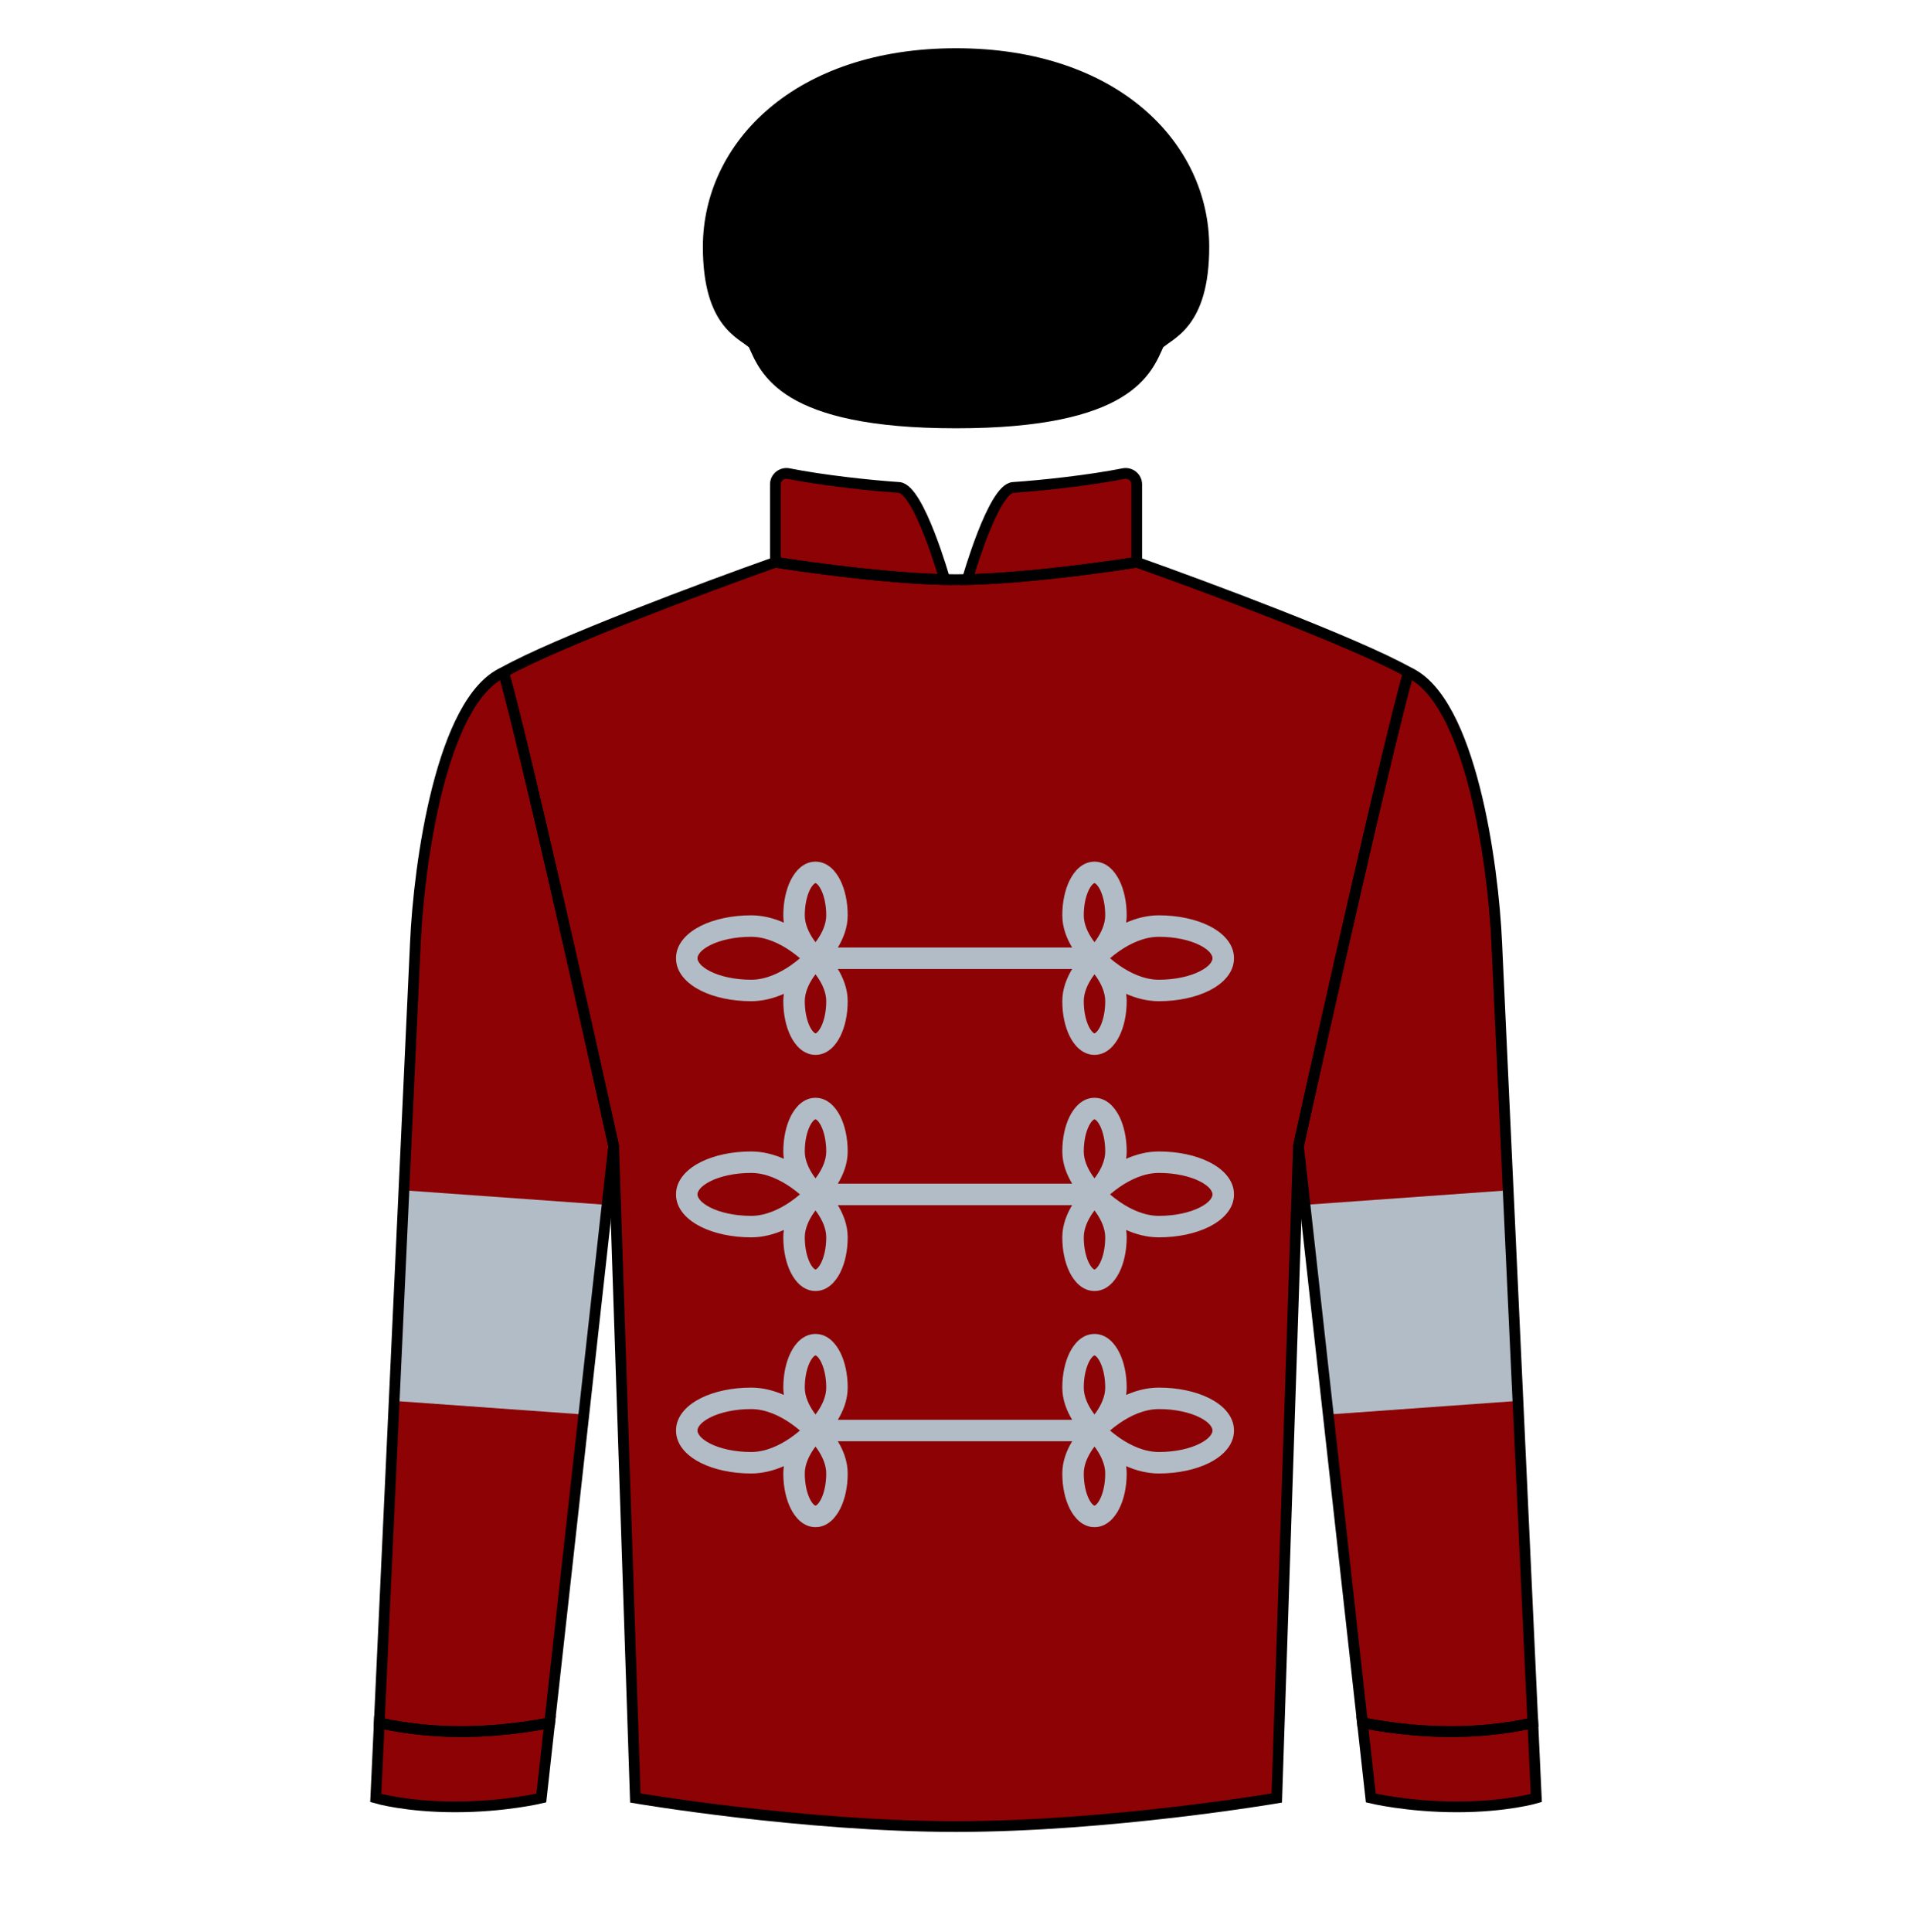 
<svg width="89" height="90" xmlns="http://www.w3.org/2000/svg" fill="none" viewBox="0 0 89 90">

  
<path d="M21.211 84.168C23.51 84.168 25.223 83.755 25.223 83.755L25.612 80.248C25.612 80.248 23.732 80.662 21.487 80.662C19.242 80.662 17.673 80.248 17.673 80.248L17.51 83.755C17.51 83.755 18.913 84.168 21.211 84.168Z" fill="#8d0204"/>
<path d="M67.887 84.168C65.588 84.168 63.875 83.755 63.875 83.755L63.486 80.248C63.486 80.248 65.366 80.662 67.611 80.662C69.856 80.662 71.425 80.248 71.425 80.248L71.587 83.755C71.587 83.755 70.185 84.168 67.887 84.168Z" fill="#8d0204"/>
<path d="M28.594 53.38C27.299 47.502 24.461 34.859 23.467 31.317C20.561 32.622 19.515 40.269 19.356 43.929L17.673 80.248C17.673 80.248 19.242 80.662 21.487 80.662C23.732 80.662 25.612 80.248 25.612 80.248L28.594 53.38Z" fill="#8d0204"/>
<path d="M60.504 53.38C61.799 47.502 64.637 34.859 65.631 31.317C68.537 32.622 69.582 40.269 69.742 43.929L71.425 80.248C71.425 80.248 69.856 80.662 67.611 80.662C65.366 80.662 63.486 80.248 63.486 80.248L60.504 53.38Z" fill="#8d0204"/>
<path d="M36.13 26.19C36.13 26.19 41.171 27.003 44.549 27.003C47.926 27.003 52.968 26.19 52.968 26.19C56.179 27.329 63.207 29.95 65.631 31.317C64.637 34.859 61.798 47.502 60.504 53.38L59.494 83.755C59.494 83.755 51.688 85.085 44.549 85.085C37.41 85.085 29.604 83.755 29.604 83.755L28.594 53.38C27.299 47.502 24.461 34.859 23.467 31.317C25.891 29.95 32.919 27.329 36.13 26.19Z" fill="#8d0204"/>
<path d="M36.13 22.561V26.19C36.13 26.19 40.672 26.923 44.023 26.997C44.023 26.997 42.822 22.769 41.889 22.706C40.518 22.614 38.342 22.378 36.749 22.062C36.432 21.999 36.13 22.238 36.13 22.561Z" fill="#8d0204"/>
<path d="M52.968 22.561V26.19C52.968 26.19 48.425 26.923 45.075 26.997C45.075 26.997 46.276 22.769 47.209 22.706C48.58 22.614 50.756 22.378 52.349 22.062C52.666 21.999 52.968 22.238 52.968 22.561Z" fill="#8d0204"/><path fill-rule="evenodd" clip-rule="evenodd" d="M37.74 41.447C37.601 41.726 37.5 42.146 37.5 42.638C37.5 43.044 37.688 43.444 37.911 43.768C37.941 43.81 37.971 43.851 38 43.89C38.029 43.851 38.059 43.81 38.089 43.768C38.312 43.444 38.5 43.044 38.5 42.638C38.5 42.146 38.399 41.726 38.26 41.447C38.19 41.308 38.12 41.222 38.066 41.176C38.041 41.155 38.022 41.145 38.012 41.141C38.007 41.139 38.004 41.138 38.003 41.138C38.001 41.138 38.001 41.138 38 41.138C37.999 41.138 37.999 41.138 37.997 41.138C37.996 41.138 37.993 41.139 37.988 41.141C37.978 41.145 37.959 41.155 37.934 41.176C37.88 41.222 37.81 41.308 37.74 41.447ZM36.525 42.979C36.075 42.781 35.558 42.638 35 42.638C34.111 42.638 33.281 42.817 32.655 43.13C32.059 43.428 31.5 43.932 31.5 44.638C31.5 45.343 32.059 45.847 32.655 46.145C33.281 46.458 34.111 46.638 35 46.638C35.558 46.638 36.075 46.494 36.525 46.296C36.509 46.407 36.5 46.521 36.5 46.638C36.5 47.251 36.623 47.83 36.846 48.275C37.053 48.69 37.432 49.138 38 49.138C38.568 49.138 38.947 48.69 39.154 48.275C39.377 47.83 39.5 47.251 39.5 46.638C39.5 46.047 39.276 45.526 39.04 45.138L49.96 45.138C49.724 45.526 49.5 46.047 49.5 46.638C49.5 47.251 49.623 47.83 49.846 48.275C50.053 48.69 50.432 49.138 51 49.138C51.568 49.138 51.947 48.69 52.154 48.275C52.377 47.83 52.5 47.251 52.5 46.638C52.5 46.521 52.491 46.407 52.475 46.296C52.925 46.494 53.442 46.638 54 46.638C54.889 46.638 55.719 46.458 56.345 46.145C56.941 45.847 57.5 45.343 57.5 44.638C57.5 43.932 56.941 43.428 56.345 43.13C55.719 42.817 54.889 42.638 54 42.638C53.442 42.638 52.925 42.781 52.475 42.979C52.491 42.868 52.5 42.754 52.5 42.638C52.5 42.024 52.377 41.445 52.154 41C51.947 40.585 51.568 40.138 51 40.138C50.432 40.138 50.053 40.585 49.846 41C49.623 41.445 49.5 42.024 49.5 42.638C49.5 43.228 49.724 43.749 49.96 44.138L39.04 44.138C39.276 43.749 39.5 43.228 39.5 42.638C39.5 42.024 39.377 41.445 39.154 41C38.947 40.585 38.568 40.138 38 40.138C37.432 40.138 37.053 40.585 36.846 41C36.623 41.445 36.5 42.024 36.5 42.638C36.5 42.754 36.509 42.868 36.525 42.979ZM51.26 47.828C51.399 47.549 51.5 47.129 51.5 46.638C51.5 46.231 51.312 45.831 51.089 45.508C51.059 45.465 51.029 45.424 51 45.385C50.971 45.424 50.941 45.465 50.911 45.508C50.688 45.831 50.5 46.231 50.5 46.638C50.5 47.129 50.601 47.549 50.74 47.828C50.81 47.967 50.88 48.053 50.934 48.099C50.959 48.12 50.978 48.13 50.988 48.134C50.993 48.136 50.996 48.137 50.997 48.137C50.999 48.138 50.999 48.138 51 48.138L51.001 48.137L51.003 48.137C51.004 48.137 51.007 48.136 51.012 48.134C51.022 48.13 51.041 48.12 51.066 48.099C51.12 48.053 51.19 47.967 51.26 47.828ZM35 45.638C34.232 45.638 33.562 45.481 33.102 45.251C32.612 45.006 32.5 44.76 32.5 44.638C32.5 44.515 32.612 44.269 33.102 44.024C33.562 43.794 34.232 43.638 35 43.638C35.683 43.638 36.332 43.95 36.837 44.299C37.007 44.416 37.155 44.534 37.276 44.638C37.155 44.741 37.007 44.859 36.837 44.976C36.332 45.325 35.683 45.638 35 45.638ZM55.898 44.024C55.438 43.794 54.768 43.638 54 43.638C53.317 43.638 52.668 43.95 52.163 44.299C51.993 44.416 51.845 44.534 51.724 44.638C51.845 44.741 51.993 44.859 52.163 44.976C52.668 45.325 53.317 45.638 54 45.638C54.768 45.638 55.438 45.481 55.898 45.251C56.388 45.006 56.5 44.76 56.5 44.638C56.5 44.515 56.388 44.269 55.898 44.024ZM38.26 47.828C38.399 47.549 38.5 47.129 38.5 46.638C38.5 46.231 38.312 45.831 38.089 45.508C38.059 45.465 38.029 45.424 38 45.385C37.971 45.424 37.941 45.465 37.911 45.508C37.688 45.831 37.5 46.231 37.5 46.638C37.5 47.129 37.601 47.549 37.74 47.828C37.81 47.967 37.88 48.053 37.934 48.099C37.959 48.12 37.978 48.13 37.988 48.134C37.993 48.136 37.996 48.137 37.997 48.137C37.999 48.138 37.999 48.138 38 48.138C38.001 48.138 38.001 48.138 38.003 48.137C38.004 48.137 38.007 48.136 38.012 48.134C38.022 48.13 38.041 48.12 38.066 48.099C38.12 48.053 38.19 47.967 38.26 47.828ZM50.5 42.638C50.5 42.146 50.601 41.726 50.74 41.447C50.81 41.308 50.88 41.222 50.934 41.176C50.959 41.155 50.978 41.145 50.988 41.141C50.993 41.139 50.996 41.138 50.997 41.138L50.999 41.138L51 41.138C51.001 41.138 51.001 41.138 51.003 41.138C51.004 41.138 51.007 41.139 51.012 41.141C51.022 41.145 51.041 41.155 51.066 41.176C51.12 41.222 51.19 41.308 51.26 41.447C51.399 41.726 51.5 42.146 51.5 42.638C51.5 43.044 51.312 43.444 51.089 43.768C51.059 43.81 51.029 43.851 51 43.89C50.971 43.851 50.941 43.81 50.911 43.768C50.688 43.444 50.5 43.044 50.5 42.638ZM37.74 52.447C37.601 52.726 37.5 53.146 37.5 53.638C37.5 54.044 37.688 54.444 37.911 54.768C37.941 54.81 37.971 54.851 38 54.89C38.029 54.851 38.059 54.81 38.089 54.768C38.312 54.444 38.5 54.044 38.5 53.638C38.5 53.146 38.399 52.726 38.26 52.447C38.19 52.308 38.12 52.222 38.066 52.176C38.041 52.155 38.022 52.145 38.012 52.141C38.007 52.139 38.004 52.138 38.003 52.138C38.001 52.138 38.001 52.138 38 52.138C37.999 52.138 37.999 52.138 37.997 52.138C37.996 52.138 37.993 52.139 37.988 52.141C37.978 52.145 37.959 52.155 37.934 52.176C37.88 52.222 37.81 52.308 37.74 52.447ZM36.525 53.979C36.075 53.781 35.558 53.638 35 53.638C34.111 53.638 33.281 53.817 32.655 54.13C32.059 54.428 31.5 54.932 31.5 55.638C31.5 56.343 32.059 56.847 32.655 57.145C33.281 57.458 34.111 57.638 35 57.638C35.558 57.638 36.075 57.494 36.525 57.296C36.509 57.407 36.5 57.521 36.5 57.638C36.5 58.251 36.623 58.83 36.846 59.275C37.053 59.69 37.432 60.138 38 60.138C38.568 60.138 38.947 59.69 39.154 59.275C39.377 58.83 39.5 58.251 39.5 57.638C39.5 57.047 39.276 56.526 39.04 56.138H49.96C49.724 56.526 49.5 57.047 49.5 57.638C49.5 58.251 49.623 58.83 49.846 59.275C50.053 59.69 50.432 60.138 51 60.138C51.568 60.138 51.947 59.69 52.154 59.275C52.377 58.83 52.5 58.251 52.5 57.638C52.5 57.521 52.491 57.407 52.475 57.296C52.925 57.494 53.442 57.638 54 57.638C54.889 57.638 55.719 57.458 56.345 57.145C56.941 56.847 57.5 56.343 57.5 55.638C57.5 54.932 56.941 54.428 56.345 54.13C55.719 53.817 54.889 53.638 54 53.638C53.442 53.638 52.925 53.781 52.475 53.979C52.491 53.868 52.5 53.754 52.5 53.638C52.5 53.024 52.377 52.445 52.154 52C51.947 51.585 51.568 51.138 51 51.138C50.432 51.138 50.053 51.585 49.846 52C49.623 52.445 49.5 53.024 49.5 53.638C49.5 54.228 49.724 54.749 49.96 55.138L39.04 55.138C39.276 54.749 39.5 54.228 39.5 53.638C39.5 53.024 39.377 52.445 39.154 52C38.947 51.585 38.568 51.138 38 51.138C37.432 51.138 37.053 51.585 36.846 52C36.623 52.445 36.5 53.024 36.5 53.638C36.5 53.754 36.509 53.868 36.525 53.979ZM51.26 58.828C51.399 58.549 51.5 58.129 51.5 57.638C51.5 57.231 51.312 56.831 51.089 56.508C51.059 56.465 51.029 56.424 51 56.385C50.971 56.424 50.941 56.465 50.911 56.508C50.688 56.831 50.5 57.231 50.5 57.638C50.5 58.129 50.601 58.549 50.74 58.828C50.81 58.967 50.88 59.053 50.934 59.099C50.959 59.12 50.978 59.13 50.988 59.134C50.991 59.135 50.993 59.136 50.995 59.137C50.996 59.137 50.997 59.137 50.997 59.137L50.998 59.137L51 59.138L51.001 59.137L51.003 59.137C51.004 59.137 51.007 59.136 51.012 59.134C51.022 59.13 51.041 59.12 51.066 59.099C51.12 59.053 51.19 58.967 51.26 58.828ZM35 56.638C34.232 56.638 33.562 56.481 33.102 56.251C32.612 56.006 32.5 55.76 32.5 55.638C32.5 55.515 32.612 55.269 33.102 55.024C33.562 54.794 34.232 54.638 35 54.638C35.683 54.638 36.332 54.95 36.837 55.299C37.007 55.416 37.155 55.534 37.276 55.638C37.155 55.741 37.007 55.859 36.837 55.976C36.332 56.325 35.683 56.638 35 56.638ZM55.898 55.024C55.438 54.794 54.768 54.638 54 54.638C53.317 54.638 52.668 54.95 52.163 55.299C51.993 55.416 51.845 55.534 51.724 55.638C51.845 55.741 51.993 55.859 52.163 55.976C52.668 56.325 53.317 56.638 54 56.638C54.768 56.638 55.438 56.481 55.898 56.251C56.388 56.006 56.5 55.76 56.5 55.638C56.5 55.515 56.388 55.269 55.898 55.024ZM38.26 58.828C38.399 58.549 38.5 58.129 38.5 57.638C38.5 57.231 38.312 56.831 38.089 56.508C38.059 56.465 38.029 56.424 38 56.385C37.971 56.424 37.941 56.465 37.911 56.508C37.688 56.831 37.5 57.231 37.5 57.638C37.5 58.129 37.601 58.549 37.74 58.828C37.81 58.967 37.88 59.053 37.934 59.099C37.959 59.12 37.978 59.13 37.988 59.134C37.993 59.136 37.996 59.137 37.997 59.137C37.999 59.138 37.999 59.138 38 59.138C38.001 59.138 38.001 59.138 38.003 59.137C38.004 59.137 38.007 59.136 38.012 59.134C38.022 59.13 38.041 59.12 38.066 59.099C38.12 59.053 38.19 58.967 38.26 58.828ZM50.5 53.638C50.5 53.146 50.601 52.726 50.74 52.447C50.81 52.308 50.88 52.222 50.934 52.176C50.959 52.155 50.978 52.145 50.988 52.141C50.993 52.139 50.996 52.138 50.997 52.138C50.999 52.138 50.999 52.138 51 52.138C51.001 52.138 51.001 52.138 51.003 52.138L51.005 52.138C51.007 52.139 51.009 52.14 51.012 52.141C51.022 52.145 51.041 52.155 51.066 52.176C51.12 52.222 51.19 52.308 51.26 52.447C51.399 52.726 51.5 53.146 51.5 53.638C51.5 54.044 51.312 54.444 51.089 54.768C51.059 54.81 51.029 54.851 51 54.89C50.971 54.851 50.941 54.81 50.911 54.768C50.688 54.444 50.5 54.044 50.5 53.638ZM37.5 64.638C37.5 64.146 37.601 63.726 37.74 63.447C37.81 63.308 37.88 63.222 37.934 63.176C37.959 63.155 37.978 63.145 37.988 63.141C37.993 63.139 37.996 63.138 37.997 63.138C37.999 63.138 37.999 63.138 38 63.138C38.001 63.138 38.001 63.138 38.003 63.138C38.004 63.138 38.005 63.138 38.007 63.139C38.008 63.139 38.01 63.14 38.012 63.141C38.022 63.145 38.041 63.155 38.066 63.176C38.12 63.222 38.19 63.308 38.26 63.447C38.399 63.726 38.5 64.146 38.5 64.638C38.5 65.044 38.312 65.444 38.089 65.768C38.059 65.811 38.029 65.851 38 65.89C37.971 65.851 37.941 65.811 37.911 65.768C37.688 65.444 37.5 65.044 37.5 64.638ZM35 64.638C35.558 64.638 36.075 64.781 36.525 64.979C36.509 64.868 36.5 64.754 36.5 64.638C36.5 64.024 36.623 63.445 36.846 63C37.053 62.585 37.432 62.138 38 62.138C38.568 62.138 38.947 62.585 39.154 63C39.377 63.445 39.5 64.024 39.5 64.638C39.5 65.228 39.276 65.749 39.04 66.138H49.96C49.724 65.749 49.5 65.228 49.5 64.638C49.5 64.024 49.623 63.445 49.846 63C50.053 62.585 50.432 62.138 51 62.138C51.568 62.138 51.947 62.585 52.154 63C52.377 63.445 52.5 64.024 52.5 64.638C52.5 64.754 52.491 64.868 52.475 64.979C52.925 64.781 53.442 64.638 54 64.638C54.889 64.638 55.719 64.817 56.345 65.13C56.941 65.428 57.5 65.932 57.5 66.638C57.5 67.343 56.941 67.847 56.345 68.145C55.719 68.458 54.889 68.638 54 68.638C53.442 68.638 52.925 68.494 52.475 68.296C52.491 68.407 52.5 68.521 52.5 68.638C52.5 69.251 52.377 69.83 52.154 70.275C51.947 70.69 51.568 71.138 51 71.138C50.432 71.138 50.053 70.69 49.846 70.275C49.623 69.83 49.5 69.251 49.5 68.638C49.5 68.047 49.724 67.526 49.96 67.138H39.04C39.276 67.526 39.5 68.047 39.5 68.638C39.5 69.251 39.377 69.83 39.154 70.275C38.947 70.69 38.568 71.138 38 71.138C37.432 71.138 37.053 70.69 36.846 70.275C36.623 69.83 36.5 69.251 36.5 68.638C36.5 68.521 36.509 68.407 36.525 68.296C36.075 68.494 35.558 68.638 35 68.638C34.111 68.638 33.281 68.458 32.655 68.145C32.059 67.847 31.5 67.343 31.5 66.638C31.5 65.932 32.059 65.428 32.655 65.13C33.281 64.817 34.111 64.638 35 64.638ZM51.5 68.638C51.5 69.129 51.399 69.549 51.26 69.828C51.19 69.967 51.12 70.053 51.066 70.099C51.041 70.12 51.022 70.13 51.012 70.134C51.007 70.136 51.004 70.137 51.003 70.137L51.001 70.137L51 70.138C50.999 70.138 50.999 70.138 50.997 70.137C50.996 70.137 50.993 70.136 50.988 70.134C50.978 70.13 50.959 70.12 50.934 70.099C50.88 70.053 50.81 69.967 50.74 69.828C50.601 69.549 50.5 69.129 50.5 68.638C50.5 68.231 50.688 67.831 50.911 67.507C50.941 67.465 50.971 67.424 51 67.385C51.029 67.424 51.059 67.465 51.089 67.507C51.312 67.831 51.5 68.231 51.5 68.638ZM33.102 67.251C33.562 67.481 34.232 67.638 35 67.638C35.683 67.638 36.332 67.325 36.837 66.976C37.007 66.859 37.155 66.741 37.276 66.638C37.155 66.534 37.007 66.416 36.837 66.299C36.332 65.95 35.683 65.638 35 65.638C34.232 65.638 33.562 65.794 33.102 66.024C32.612 66.269 32.5 66.515 32.5 66.638C32.5 66.76 32.612 67.006 33.102 67.251ZM54 65.638C54.768 65.638 55.438 65.794 55.898 66.024C56.388 66.269 56.5 66.515 56.5 66.638C56.5 66.76 56.388 67.006 55.898 67.251C55.438 67.481 54.768 67.638 54 67.638C53.317 67.638 52.668 67.325 52.163 66.976C51.993 66.859 51.845 66.741 51.724 66.638C51.845 66.534 51.993 66.416 52.163 66.299C52.668 65.95 53.317 65.638 54 65.638ZM38.5 68.638C38.5 69.129 38.399 69.549 38.26 69.828C38.19 69.967 38.12 70.053 38.066 70.099C38.041 70.12 38.022 70.13 38.012 70.134C38.007 70.136 38.004 70.137 38.003 70.137C38.001 70.138 38.001 70.138 38 70.138C37.999 70.138 37.999 70.138 37.997 70.137C37.996 70.137 37.993 70.136 37.988 70.134C37.978 70.13 37.959 70.12 37.934 70.099C37.88 70.053 37.81 69.967 37.74 69.828C37.601 69.549 37.5 69.129 37.5 68.638C37.5 68.231 37.688 67.831 37.911 67.507C37.941 67.465 37.971 67.424 38 67.385C38.029 67.424 38.059 67.465 38.089 67.507C38.312 67.831 38.5 68.231 38.5 68.638ZM50.74 63.447C50.601 63.726 50.5 64.146 50.5 64.638C50.5 65.044 50.688 65.444 50.911 65.768C50.941 65.811 50.971 65.851 51 65.89C51.029 65.851 51.059 65.811 51.089 65.768C51.312 65.444 51.5 65.044 51.5 64.638C51.5 64.146 51.399 63.726 51.26 63.447C51.19 63.308 51.12 63.222 51.066 63.176C51.041 63.155 51.022 63.145 51.012 63.141C51.007 63.139 51.004 63.138 51.003 63.138C51.001 63.138 51.001 63.138 51 63.138C51 63.138 50.999 63.138 50.999 63.138C50.999 63.138 50.998 63.138 50.997 63.138C50.996 63.138 50.993 63.139 50.988 63.141C50.978 63.145 50.959 63.155 50.934 63.176C50.88 63.222 50.81 63.308 50.74 63.447Z" fill="#b1bcc6"/>
  <path fill-rule="evenodd" clip-rule="evenodd" d="M18.368 65.257L18.822 55.448L28.289 56.126L27.205 65.891L18.368 65.257Z" fill="#b1bcc6"/>
<path fill-rule="evenodd" clip-rule="evenodd" d="M70.73 65.257L70.275 55.448L60.809 56.126L61.892 65.891L70.73 65.257Z" fill="#b1bcc6"/>
  

<path d="M35.106 16.032C35.646 17.219 36.455 19.701 44.549 19.701C52.643 19.701 53.452 17.219 53.992 16.032C54.481 15.543 56.096 15.136 56.096 11.5C56.096 6.8 51.941 2.497 44.549 2.497C37.157 2.497 33.002 6.8 33.002 11.5C33.002 15.136 34.617 15.543 35.106 16.032Z" fill="#000000"/>
<path d="M33.002 11.5C33.002 15.136 34.617 15.543 35.106 16.032C35.106 16.032 38.201 17.376 44.58 17.376C50.959 17.376 53.992 16.032 53.992 16.032C54.481 15.543 56.096 15.136 56.096 11.5C56.096 6.797 51.941 2.504 44.549 2.504C37.157 2.504 33.002 6.797 33.002 11.5Z" fill="#000000"/>
<path d="M36.13 26.19C36.13 26.19 41.171 27.003 44.549 27.003C47.926 27.003 52.968 26.19 52.968 26.19C56.179 27.329 63.207 29.95 65.631 31.317C64.637 34.859 61.798 47.502 60.504 53.38L59.494 83.755C59.494 83.755 51.688 85.085 44.549 85.085C37.41 85.085 29.604 83.755 29.604 83.755L28.594 53.38C27.299 47.502 24.461 34.859 23.467 31.317C25.891 29.95 32.919 27.329 36.13 26.19Z" stroke="black" stroke-width="0.5"/>
<path d="M36.13 22.561V26.19C36.13 26.19 40.672 26.923 44.023 26.997C44.023 26.997 42.822 22.769 41.889 22.706C40.518 22.614 38.342 22.378 36.749 22.062C36.432 21.999 36.13 22.238 36.13 22.561Z" stroke="black" stroke-width="0.5"/>
<path d="M52.968 22.561V26.19C52.968 26.19 48.425 26.923 45.075 26.997C45.075 26.997 46.276 22.769 47.209 22.706C48.58 22.614 50.756 22.378 52.349 22.062C52.666 21.999 52.968 22.238 52.968 22.561Z" stroke="black" stroke-width="0.5"/>
<path d="M28.594 53.38C27.299 47.502 24.461 34.859 23.467 31.317C20.561 32.622 19.515 40.269 19.356 43.929L17.673 80.248C17.673 80.248 19.242 80.662 21.487 80.662C23.732 80.662 25.612 80.248 25.612 80.248L28.594 53.38Z" stroke="black" stroke-width="0.5"/>
<path d="M60.504 53.38C61.799 47.502 64.637 34.859 65.631 31.317C68.537 32.622 69.582 40.269 69.742 43.929L71.425 80.248C71.425 80.248 69.856 80.662 67.611 80.662C65.366 80.662 63.486 80.248 63.486 80.248L60.504 53.38Z" stroke="black" stroke-width="0.5"/>
<path d="M21.211 84.168C23.51 84.168 25.223 83.755 25.223 83.755L25.612 80.248C25.612 80.248 23.732 80.662 21.487 80.662C19.242 80.662 17.673 80.248 17.673 80.248L17.51 83.755C17.51 83.755 18.913 84.168 21.211 84.168Z" stroke="black" stroke-width="0.5"/>
<path d="M67.887 84.168C65.588 84.168 63.875 83.755 63.875 83.755L63.486 80.248C63.486 80.248 65.366 80.662 67.611 80.662C69.856 80.662 71.425 80.248 71.425 80.248L71.587 83.755C71.587 83.755 70.185 84.168 67.887 84.168Z" stroke="black" stroke-width="0.5"/>
<path d="M35.106 16.032C35.646 17.219 36.455 19.701 44.549 19.701C52.643 19.701 53.452 17.219 53.992 16.032C54.481 15.543 56.096 15.136 56.096 11.5C56.096 6.8 51.941 2.497 44.549 2.497C37.157 2.497 33.002 6.8 33.002 11.5C33.002 15.136 34.617 15.543 35.106 16.032Z" stroke="black" stroke-width="0.5"/>
<path d="M33.002 11.5C33.002 15.136 34.617 15.543 35.106 16.032C35.106 16.032 38.201 17.376 44.58 17.376C50.959 17.376 53.992 16.032 53.992 16.032C54.481 15.543 56.096 15.136 56.096 11.5C56.096 6.797 51.941 2.504 44.549 2.504C37.157 2.504 33.002 6.797 33.002 11.5Z" stroke="black" stroke-width="0.3"/>

</svg>
    